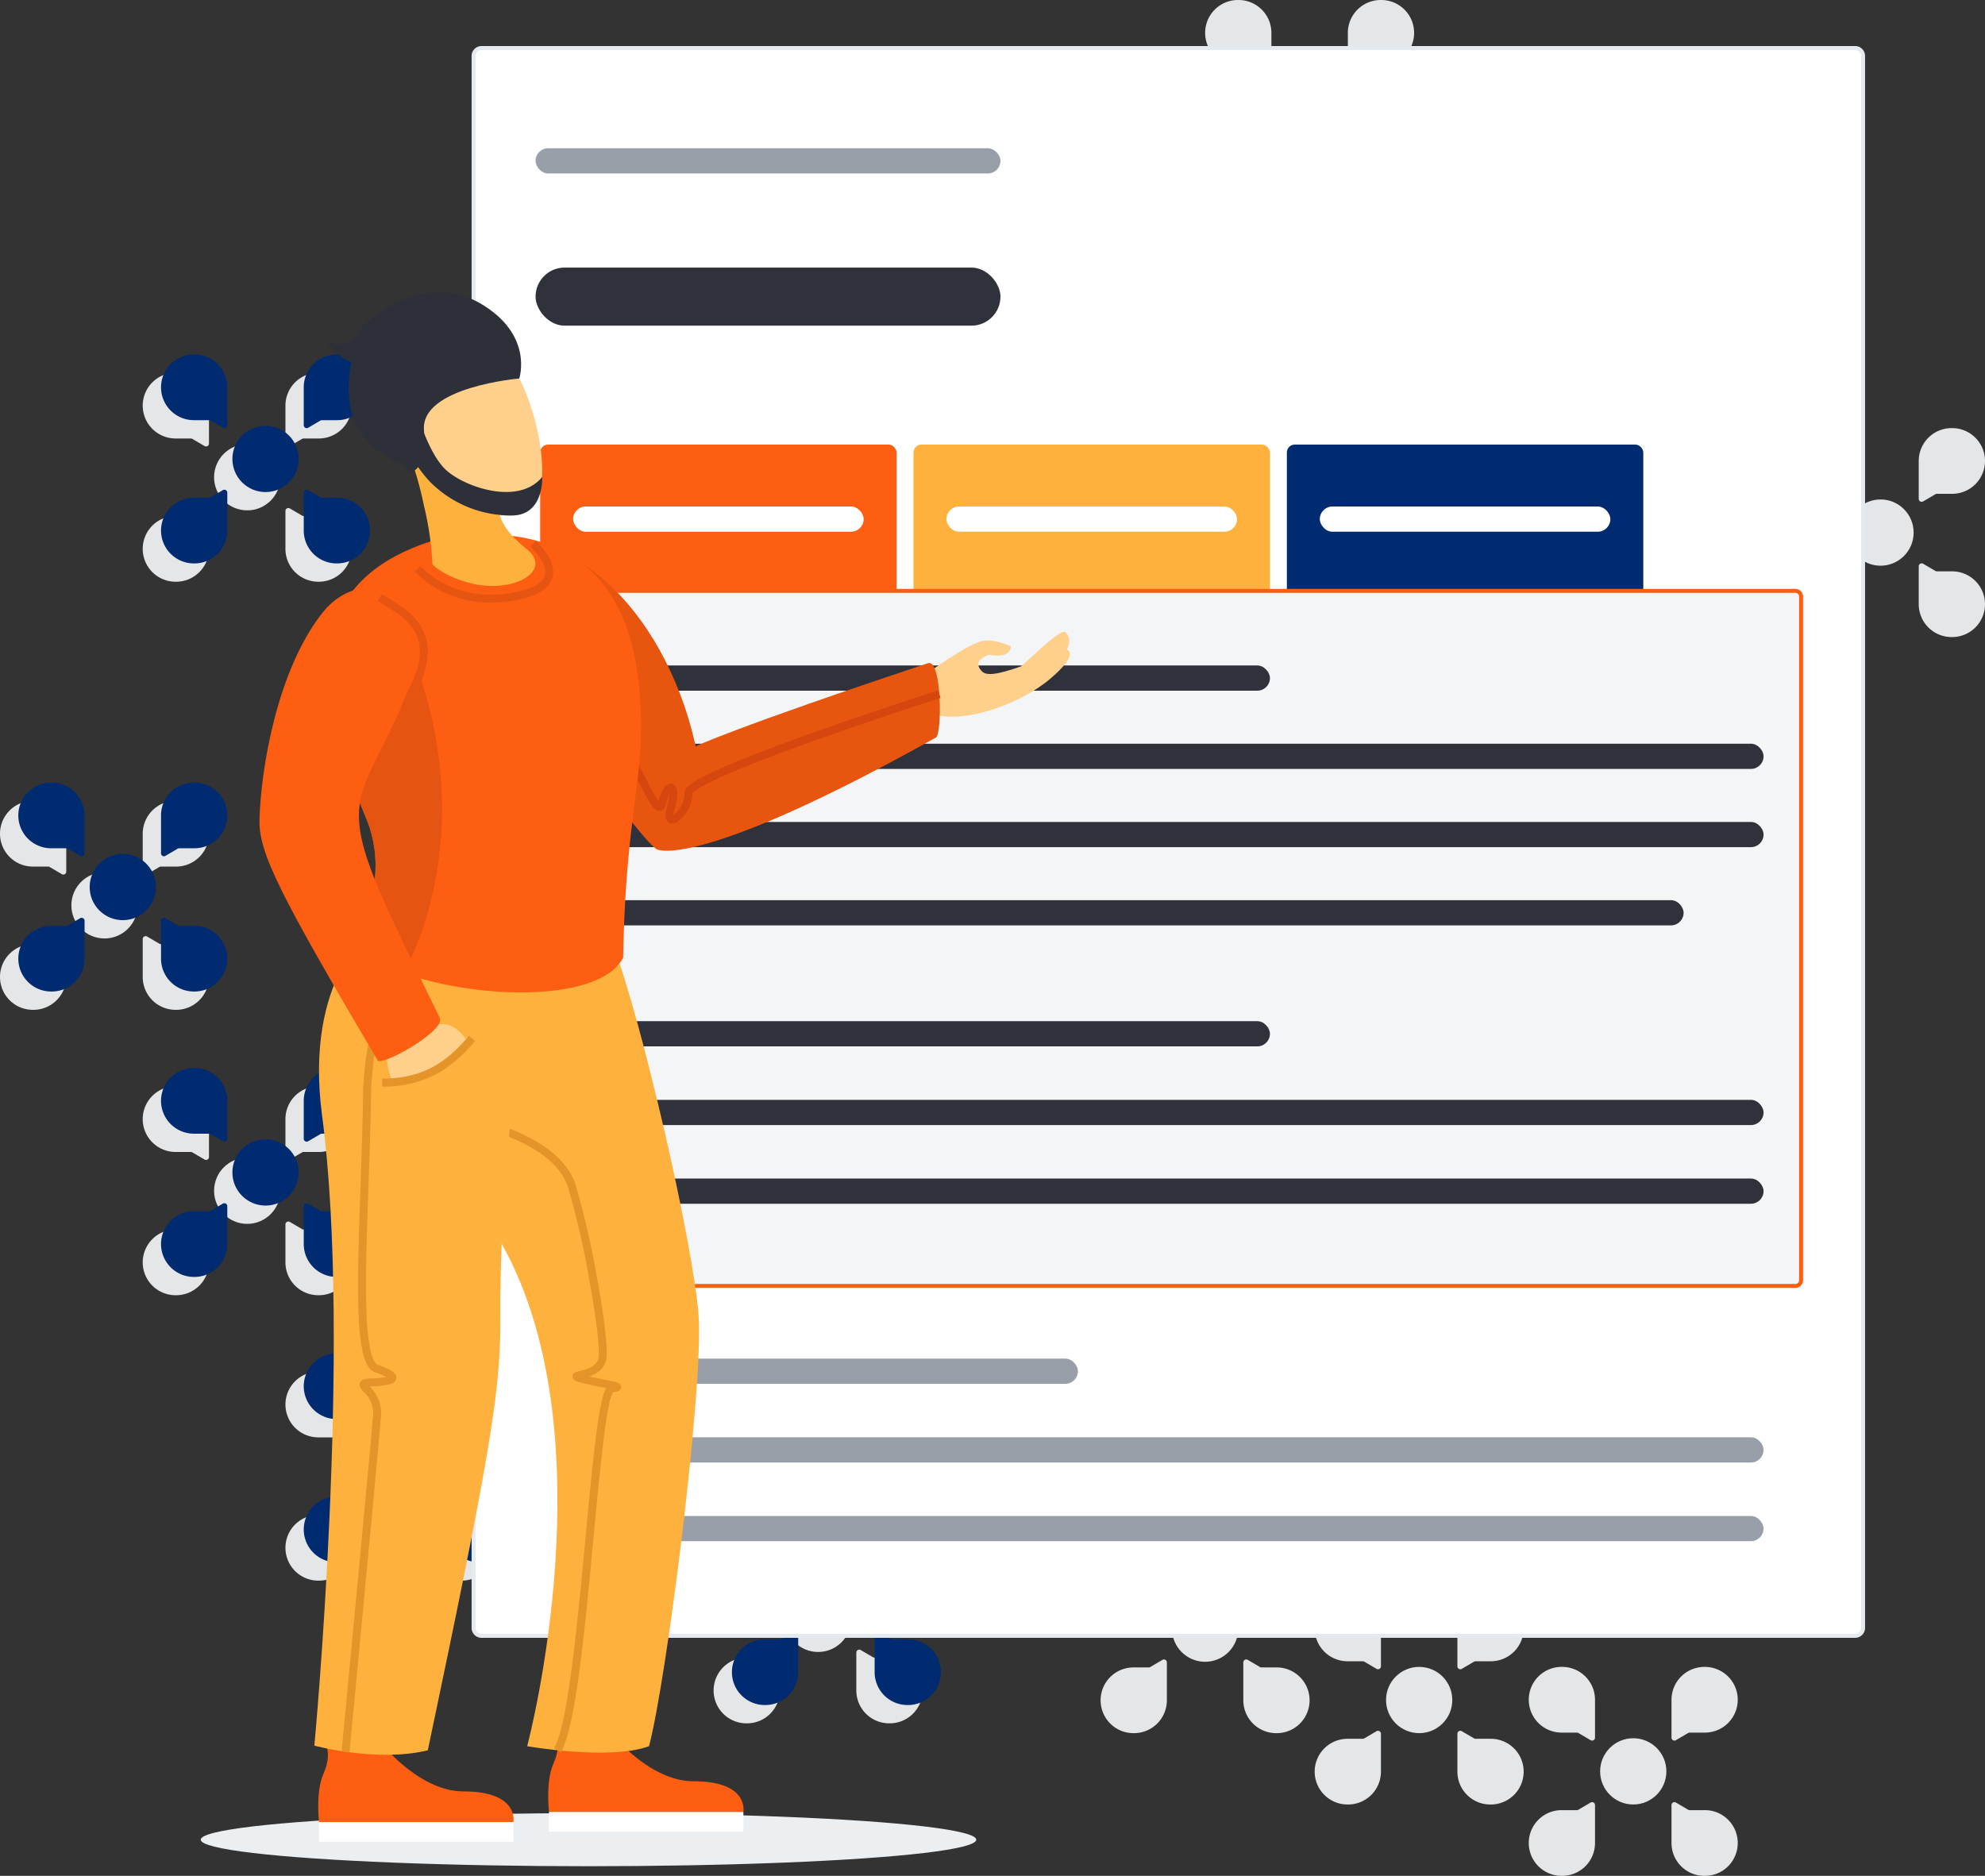 <svg xmlns="http://www.w3.org/2000/svg" xmlns:xlink="http://www.w3.org/1999/xlink" width="500" height="472.561" viewBox="0 0 500 472.561"><rect x="0" y="0" width="500" height="472.561" fill="#333333" stroke="none"/><defs><style>.a{fill:none;}.b{fill:#e4e6e8;}.c{fill:#002b70;}.d{fill:#fff;}.e{fill:#e5e9f0;}.f{fill:#999fa9;}.g{fill:#2f313b;}.h{fill:#fe5e11;}.i{fill:#ffb13d;}.j{fill:#f4f5f6;}.k{fill:#eceff2;}.l{fill:#ffd08b;}.m{fill:#e59429;}.n{fill:#e7550f;}.o{fill:#d6470f;}.p{clip-path:url(#a);}.q{fill:#e65412;}.r{fill:#965eff;}.s{fill:#2d2f39;}</style><clipPath id="a"><path class="a" d="M160.654,171.975c3.007,23.909-2.987,30.616-3.687,71.049-7.97,15.471-62.426,8.323-68.21-5.17q.211-.313.411-.614a30.867,30.867,0,0,0,3.19-29.019c-10.9-26.064-18.605-59.542,17.495-70.5C140.09,132.036,157.3,145.322,160.654,171.975Z"/></clipPath></defs><g transform="translate(0 -1.774)"><circle class="b" cx="8.345" cy="8.345" r="8.345" transform="translate(375.462 37.723)"/><path class="b" d="M357.487,28.025h0a8.277,8.277,0,0,0,8.277,8.277h3.847a.732.732,0,0,1,.373.1l3.084,1.81a.737.737,0,0,0,1.11-.636V28.025a8.277,8.277,0,0,0-8.277-8.277h-.137A8.277,8.277,0,0,0,357.487,28.025Z"/><path class="b" d="M410.127,28.025h0A8.277,8.277,0,0,1,401.85,36.3H398a.735.735,0,0,0-.374.1l-3.083,1.81a.738.738,0,0,1-1.111-.636V28.025a8.277,8.277,0,0,1,8.277-8.277h.137A8.277,8.277,0,0,1,410.127,28.025Z"/><path class="b" d="M410.127,64.111h0a8.277,8.277,0,0,0-8.277-8.277H398a.744.744,0,0,1-.374-.1l-3.083-1.81a.737.737,0,0,0-1.111.635v9.553a8.277,8.277,0,0,0,8.277,8.277h.137A8.277,8.277,0,0,0,410.127,64.111Z"/><path class="b" d="M357.487,64.111h0a8.277,8.277,0,0,1,8.277-8.277h3.847a.741.741,0,0,0,.373-.1l3.084-1.81a.736.736,0,0,1,1.11.635v9.553a8.277,8.277,0,0,1-8.277,8.277h-.137A8.277,8.277,0,0,1,357.487,64.111Z"/><circle class="b" cx="8.345" cy="8.345" r="8.345" transform="translate(465.335 127.596)"/><path class="b" d="M447.36,117.9h0a8.277,8.277,0,0,0,8.277,8.277h3.847a.731.731,0,0,1,.373.1l3.084,1.81a.737.737,0,0,0,1.11-.636V117.9a8.277,8.277,0,0,0-8.277-8.277h-.137A8.277,8.277,0,0,0,447.36,117.9Z"/><path class="b" d="M500,117.9h0a8.277,8.277,0,0,1-8.277,8.277h-3.847a.732.732,0,0,0-.373.1l-3.084,1.81a.737.737,0,0,1-1.11-.636V117.9a8.277,8.277,0,0,1,8.277-8.277h.137A8.277,8.277,0,0,1,500,117.9Z"/><path class="b" d="M500,153.984h0a8.277,8.277,0,0,0-8.277-8.277h-3.847a.741.741,0,0,1-.373-.1l-3.084-1.811a.737.737,0,0,0-1.11.636v9.553a8.277,8.277,0,0,0,8.277,8.277h.137A8.277,8.277,0,0,0,500,153.984Z"/><path class="b" d="M447.36,153.984h0a8.277,8.277,0,0,1,8.277-8.277h3.847a.741.741,0,0,0,.373-.1l3.084-1.811a.737.737,0,0,1,1.11.636v9.553a8.277,8.277,0,0,1-8.277,8.277h-.137A8.277,8.277,0,0,1,447.36,153.984Z"/><circle class="b" cx="8.345" cy="8.345" r="8.345" transform="translate(321.535 19.748)"/><path class="b" d="M303.56,10.051h0a8.277,8.277,0,0,0,8.277,8.277h3.847a.74.74,0,0,1,.373.1l3.084,1.81a.736.736,0,0,0,1.11-.635V10.051a8.277,8.277,0,0,0-8.277-8.277h-.137A8.277,8.277,0,0,0,303.56,10.051Z"/><path class="b" d="M356.2,10.051h0a8.277,8.277,0,0,1-8.277,8.277h-3.846a.738.738,0,0,0-.373.1l-3.084,1.81a.736.736,0,0,1-1.11-.635V10.051a8.276,8.276,0,0,1,8.276-8.277h.137A8.277,8.277,0,0,1,356.2,10.051Z"/><path class="b" d="M356.2,46.137h0a8.277,8.277,0,0,0-8.277-8.277h-3.846a.729.729,0,0,1-.373-.1l-3.084-1.81a.737.737,0,0,0-1.11.636v9.553a8.276,8.276,0,0,0,8.276,8.277h.137A8.277,8.277,0,0,0,356.2,46.137Z"/><path class="b" d="M303.56,46.137h0a8.277,8.277,0,0,1,8.277-8.277h3.847a.732.732,0,0,0,.373-.1l3.084-1.81a.737.737,0,0,1,1.11.636v9.553a8.277,8.277,0,0,1-8.277,8.277h-.137A8.277,8.277,0,0,1,303.56,46.137Z"/><circle class="b" cx="8.345" cy="8.345" r="8.345" transform="translate(295.205 403.72)"/><path class="b" d="M277.23,394.022h0a8.277,8.277,0,0,0,8.277,8.277h3.847a.734.734,0,0,1,.373.1l3.083,1.81a.737.737,0,0,0,1.111-.635v-9.554a8.276,8.276,0,0,0-8.277-8.276h-.137A8.276,8.276,0,0,0,277.23,394.022Z"/><path class="b" d="M329.87,394.022h0a8.277,8.277,0,0,1-8.277,8.277h-3.847a.732.732,0,0,0-.373.1l-3.084,1.81a.737.737,0,0,1-1.11-.635v-9.554a8.276,8.276,0,0,1,8.277-8.276h.137A8.276,8.276,0,0,1,329.87,394.022Z"/><path class="b" d="M329.87,430.109h0a8.276,8.276,0,0,0-8.277-8.276h-3.847a.732.732,0,0,1-.373-.1l-3.084-1.81a.737.737,0,0,0-1.11.635v9.554a8.277,8.277,0,0,0,8.277,8.276h.137A8.276,8.276,0,0,0,329.87,430.109Z"/><path class="b" d="M277.23,430.109h0a8.276,8.276,0,0,1,8.277-8.276h3.847a.734.734,0,0,0,.373-.1l3.083-1.81a.737.737,0,0,1,1.111.635v9.554a8.276,8.276,0,0,1-8.277,8.276h-.137A8.276,8.276,0,0,1,277.23,430.109Z"/><circle class="b" cx="8.345" cy="8.345" r="8.345" transform="translate(403.054 439.669)"/><path class="b" d="M385.079,429.972h0a8.277,8.277,0,0,0,8.277,8.277H397.2a.74.74,0,0,1,.373.1l3.084,1.81a.736.736,0,0,0,1.11-.635v-9.553a8.277,8.277,0,0,0-8.277-8.277h-.137A8.277,8.277,0,0,0,385.079,429.972Z"/><path class="b" d="M437.719,429.972h0a8.277,8.277,0,0,1-8.277,8.277H425.6a.74.74,0,0,0-.373.1l-3.084,1.81a.736.736,0,0,1-1.11-.635v-9.553A8.277,8.277,0,0,1,429.3,421.7h.137A8.277,8.277,0,0,1,437.719,429.972Z"/><path class="b" d="M437.719,466.058h0a8.277,8.277,0,0,0-8.277-8.277H425.6a.731.731,0,0,1-.373-.1l-3.084-1.81a.737.737,0,0,0-1.11.636v9.553a8.277,8.277,0,0,0,8.277,8.277h.137A8.277,8.277,0,0,0,437.719,466.058Z"/><path class="b" d="M385.079,466.058h0a8.277,8.277,0,0,1,8.277-8.277H397.2a.731.731,0,0,0,.373-.1l3.084-1.81a.737.737,0,0,1,1.11.636v9.553a8.277,8.277,0,0,1-8.277,8.277h-.137A8.277,8.277,0,0,1,385.079,466.058Z"/><circle class="b" cx="8.345" cy="8.345" r="8.345" transform="translate(349.128 421.695)"/><path class="b" d="M331.154,412h0a8.277,8.277,0,0,0,8.277,8.277h3.846a.74.74,0,0,1,.373.1l3.084,1.811a.737.737,0,0,0,1.11-.636V412a8.277,8.277,0,0,0-8.277-8.277h-.136A8.277,8.277,0,0,0,331.154,412Z"/><path class="b" d="M383.794,412h0a8.277,8.277,0,0,1-8.277,8.277H371.67a.74.74,0,0,0-.373.1l-3.084,1.811a.737.737,0,0,1-1.11-.636V412a8.277,8.277,0,0,1,8.277-8.277h.137A8.277,8.277,0,0,1,383.794,412Z"/><path class="b" d="M383.794,448.084h0a8.277,8.277,0,0,0-8.277-8.277H371.67a.74.74,0,0,1-.373-.1l-3.084-1.811a.737.737,0,0,0-1.11.636v9.553a8.277,8.277,0,0,0,8.277,8.277h.137A8.277,8.277,0,0,0,383.794,448.084Z"/><path class="b" d="M331.154,448.084h0a8.277,8.277,0,0,1,8.277-8.277h3.846a.74.74,0,0,0,.373-.1l3.084-1.811a.737.737,0,0,1,1.11.636v9.553a8.277,8.277,0,0,1-8.277,8.277h-.136A8.277,8.277,0,0,1,331.154,448.084Z"/><circle class="b" cx="8.345" cy="8.345" r="8.345" transform="translate(53.924 113.656)"/><path class="b" d="M88.589,140.044h0a8.277,8.277,0,0,0-8.277-8.277H76.465a.74.74,0,0,1-.373-.1l-3.084-1.811a.737.737,0,0,0-1.11.636v9.553a8.277,8.277,0,0,0,8.277,8.277h.137A8.277,8.277,0,0,0,88.589,140.044Z"/><path class="b" d="M35.949,140.044h0a8.277,8.277,0,0,1,8.277-8.277h3.847a.74.74,0,0,0,.373-.1l3.084-1.811a.737.737,0,0,1,1.11.636v9.553a8.277,8.277,0,0,1-8.277,8.277h-.137A8.277,8.277,0,0,1,35.949,140.044Z"/><path class="b" d="M35.949,103.958h0a8.277,8.277,0,0,0,8.277,8.277h3.847a.74.74,0,0,1,.373.1l3.084,1.811a.737.737,0,0,0,1.11-.636v-9.553a8.277,8.277,0,0,0-8.277-8.277h-.137A8.277,8.277,0,0,0,35.949,103.958Z"/><path class="b" d="M88.589,103.958h0a8.277,8.277,0,0,1-8.277,8.277H76.465a.74.74,0,0,0-.373.1l-3.084,1.811a.737.737,0,0,1-1.11-.636v-9.553a8.277,8.277,0,0,1,8.277-8.277h.137A8.277,8.277,0,0,1,88.589,103.958Z"/><circle class="b" cx="8.345" cy="8.345" r="8.345" transform="translate(17.975 221.503)"/><path class="b" d="M52.64,247.892h0a8.277,8.277,0,0,0-8.277-8.277H40.516a.731.731,0,0,1-.373-.1l-3.084-1.81a.737.737,0,0,0-1.11.635v9.554a8.276,8.276,0,0,0,8.277,8.276h.137A8.276,8.276,0,0,0,52.64,247.892Z"/><path class="b" d="M0,247.892H0a8.277,8.277,0,0,1,8.277-8.277h3.847a.731.731,0,0,0,.373-.1l3.084-1.81a.737.737,0,0,1,1.11.635v9.554a8.276,8.276,0,0,1-8.277,8.276H8.277A8.276,8.276,0,0,1,0,247.892Z"/><path class="b" d="M0,211.806H0a8.276,8.276,0,0,0,8.277,8.276h3.847a.731.731,0,0,1,.373.1l3.084,1.81a.737.737,0,0,0,1.11-.635v-9.553a8.277,8.277,0,0,0-8.277-8.277H8.277A8.277,8.277,0,0,0,0,211.806Z"/><path class="b" d="M52.64,211.806h0a8.276,8.276,0,0,1-8.277,8.276H40.516a.731.731,0,0,0-.373.1l-3.084,1.81a.737.737,0,0,1-1.11-.635v-9.553a8.277,8.277,0,0,1,8.277-8.277h.137A8.277,8.277,0,0,1,52.64,211.806Z"/><circle class="b" cx="8.345" cy="8.345" r="8.345" transform="translate(89.873 365.3)"/><path class="b" d="M124.538,391.688h0a8.277,8.277,0,0,0-8.277-8.277h-3.846a.738.738,0,0,1-.373-.1l-3.084-1.81a.736.736,0,0,0-1.11.635v9.553a8.276,8.276,0,0,0,8.276,8.277h.137A8.277,8.277,0,0,0,124.538,391.688Z"/><path class="b" d="M71.9,391.688h0a8.277,8.277,0,0,1,8.277-8.277h3.847a.74.74,0,0,0,.373-.1l3.084-1.81a.736.736,0,0,1,1.11.635v9.553a8.277,8.277,0,0,1-8.277,8.277h-.137A8.277,8.277,0,0,1,71.9,391.688Z"/><path class="b" d="M71.9,355.6h0a8.277,8.277,0,0,0,8.277,8.277h3.847a.732.732,0,0,1,.373.1l3.084,1.81a.737.737,0,0,0,1.11-.636V355.6a8.277,8.277,0,0,0-8.277-8.277h-.137A8.277,8.277,0,0,0,71.9,355.6Z"/><path class="b" d="M124.538,355.6h0a8.277,8.277,0,0,1-8.277,8.277h-3.846a.729.729,0,0,0-.373.1l-3.084,1.81a.737.737,0,0,1-1.11-.636V355.6a8.276,8.276,0,0,1,8.276-8.277h.137A8.277,8.277,0,0,1,124.538,355.6Z"/><circle class="b" cx="8.345" cy="8.345" r="8.345" transform="translate(53.924 293.402)"/><path class="b" d="M88.589,319.79h0a8.277,8.277,0,0,0-8.277-8.277H76.465a.74.74,0,0,1-.373-.1L73.008,309.6a.737.737,0,0,0-1.11.636v9.553a8.277,8.277,0,0,0,8.277,8.277h.137A8.277,8.277,0,0,0,88.589,319.79Z"/><path class="b" d="M35.949,319.79h0a8.277,8.277,0,0,1,8.277-8.277h3.847a.74.74,0,0,0,.373-.1L51.53,309.6a.737.737,0,0,1,1.11.636v9.553a8.277,8.277,0,0,1-8.277,8.277h-.137A8.277,8.277,0,0,1,35.949,319.79Z"/><path class="b" d="M35.949,283.7h0a8.277,8.277,0,0,0,8.277,8.277h3.847a.74.74,0,0,1,.373.1l3.084,1.811a.737.737,0,0,0,1.11-.636V283.7a8.277,8.277,0,0,0-8.277-8.277h-.137A8.277,8.277,0,0,0,35.949,283.7Z"/><path class="b" d="M88.589,283.7h0a8.277,8.277,0,0,1-8.277,8.277H76.465a.74.74,0,0,0-.373.1l-3.084,1.811a.737.737,0,0,1-1.11-.636V283.7a8.277,8.277,0,0,1,8.277-8.277h.137A8.277,8.277,0,0,1,88.589,283.7Z"/><circle class="b" cx="8.345" cy="8.345" r="8.345" transform="translate(197.724 401.249)"/><path class="b" d="M232.389,427.637h0a8.277,8.277,0,0,0-8.277-8.277h-3.847a.74.74,0,0,1-.373-.1l-3.084-1.81a.737.737,0,0,0-1.11.635v9.553a8.277,8.277,0,0,0,8.277,8.277h.137A8.277,8.277,0,0,0,232.389,427.637Z"/><path class="b" d="M179.749,427.637h0a8.277,8.277,0,0,1,8.277-8.277h3.847a.74.74,0,0,0,.373-.1l3.084-1.81a.737.737,0,0,1,1.11.635v9.553a8.277,8.277,0,0,1-8.277,8.277h-.137A8.277,8.277,0,0,1,179.749,427.637Z"/><path class="b" d="M179.749,391.551h0a8.277,8.277,0,0,0,8.277,8.277h3.847a.732.732,0,0,1,.373.1l3.084,1.81a.737.737,0,0,0,1.11-.635v-9.554a8.277,8.277,0,0,0-8.277-8.277h-.137A8.277,8.277,0,0,0,179.749,391.551Z"/><path class="b" d="M232.389,391.551h0a8.277,8.277,0,0,1-8.277,8.277h-3.847a.732.732,0,0,0-.373.1l-3.084,1.81a.737.737,0,0,1-1.11-.635v-9.554a8.277,8.277,0,0,1,8.277-8.277h.137A8.277,8.277,0,0,1,232.389,391.551Z"/><circle class="c" cx="8.345" cy="8.345" r="8.345" transform="translate(58.537 109.043)"/><path class="c" d="M93.2,135.431h0a8.277,8.277,0,0,0-8.277-8.277H81.078a.74.74,0,0,1-.373-.1l-3.084-1.811a.737.737,0,0,0-1.11.636v9.553a8.277,8.277,0,0,0,8.277,8.277h.137A8.277,8.277,0,0,0,93.2,135.431Z"/><path class="c" d="M40.562,135.431h0a8.277,8.277,0,0,1,8.277-8.277h3.847a.74.74,0,0,0,.373-.1l3.084-1.811a.737.737,0,0,1,1.11.636v9.553a8.277,8.277,0,0,1-8.277,8.277h-.137A8.277,8.277,0,0,1,40.562,135.431Z"/><path class="c" d="M40.562,99.345h0a8.277,8.277,0,0,0,8.277,8.277h3.847a.731.731,0,0,1,.373.1l3.084,1.81a.737.737,0,0,0,1.11-.636V99.345a8.277,8.277,0,0,0-8.277-8.277h-.137A8.277,8.277,0,0,0,40.562,99.345Z"/><path class="c" d="M93.2,99.345h0a8.277,8.277,0,0,1-8.277,8.277H81.078a.731.731,0,0,0-.373.1l-3.084,1.81a.737.737,0,0,1-1.11-.636V99.345a8.277,8.277,0,0,1,8.277-8.277h.137A8.277,8.277,0,0,1,93.2,99.345Z"/><circle class="c" cx="8.345" cy="8.345" r="8.345" transform="translate(22.587 216.89)"/><path class="c" d="M57.253,243.279h0A8.277,8.277,0,0,0,48.976,235H45.129a.731.731,0,0,1-.373-.1l-3.084-1.81a.737.737,0,0,0-1.11.636v9.553a8.277,8.277,0,0,0,8.277,8.277h.137A8.277,8.277,0,0,0,57.253,243.279Z"/><path class="c" d="M4.613,243.279h0A8.277,8.277,0,0,1,12.89,235h3.846a.729.729,0,0,0,.373-.1l3.084-1.81a.737.737,0,0,1,1.11.636v9.553a8.276,8.276,0,0,1-8.276,8.277H12.89A8.277,8.277,0,0,1,4.613,243.279Z"/><path class="c" d="M4.613,207.193h0a8.277,8.277,0,0,0,8.277,8.277h3.846a.738.738,0,0,1,.373.1l3.084,1.81a.736.736,0,0,0,1.11-.635v-9.553a8.276,8.276,0,0,0-8.276-8.277H12.89A8.277,8.277,0,0,0,4.613,207.193Z"/><path class="c" d="M57.253,207.193h0a8.277,8.277,0,0,1-8.277,8.277H45.129a.741.741,0,0,0-.373.1l-3.084,1.81a.736.736,0,0,1-1.11-.635v-9.553a8.277,8.277,0,0,1,8.277-8.277h.137A8.277,8.277,0,0,1,57.253,207.193Z"/><circle class="c" cx="8.345" cy="8.345" r="8.345" transform="translate(220.309 342.712)"/><path class="c" d="M254.975,369.1h0a8.277,8.277,0,0,0-8.277-8.277h-3.847a.731.731,0,0,1-.373-.1l-3.084-1.81a.737.737,0,0,0-1.11.636V369.1a8.277,8.277,0,0,0,8.277,8.277h.137A8.277,8.277,0,0,0,254.975,369.1Z"/><path class="c" d="M202.335,369.1h0a8.277,8.277,0,0,1,8.277-8.277h3.846a.735.735,0,0,0,.374-.1l3.083-1.81a.738.738,0,0,1,1.111.636V369.1a8.277,8.277,0,0,1-8.277,8.277h-.137A8.277,8.277,0,0,1,202.335,369.1Z"/><path class="c" d="M202.335,333.015h0a8.277,8.277,0,0,0,8.277,8.277h3.846a.744.744,0,0,1,.374.1l3.083,1.811a.738.738,0,0,0,1.111-.636v-9.553a8.277,8.277,0,0,0-8.277-8.277h-.137A8.277,8.277,0,0,0,202.335,333.015Z"/><path class="c" d="M254.975,333.015h0a8.277,8.277,0,0,1-8.277,8.277h-3.847a.74.74,0,0,0-.373.1l-3.084,1.811a.737.737,0,0,1-1.11-.636v-9.553a8.277,8.277,0,0,1,8.277-8.277h.137A8.277,8.277,0,0,1,254.975,333.015Z"/><circle class="c" cx="8.345" cy="8.345" r="8.345" transform="translate(94.486 360.687)"/><path class="c" d="M129.151,387.075h0a8.276,8.276,0,0,0-8.277-8.276h-3.847a.741.741,0,0,1-.373-.1l-3.084-1.81a.737.737,0,0,0-1.11.635v9.553a8.277,8.277,0,0,0,8.277,8.277h.137A8.277,8.277,0,0,0,129.151,387.075Z"/><path class="c" d="M76.511,387.075h0a8.276,8.276,0,0,1,8.277-8.276h3.847a.741.741,0,0,0,.373-.1l3.084-1.81a.737.737,0,0,1,1.11.635v9.553a8.277,8.277,0,0,1-8.277,8.277h-.137A8.277,8.277,0,0,1,76.511,387.075Z"/><path class="c" d="M76.511,350.989h0a8.277,8.277,0,0,0,8.277,8.277h3.847a.731.731,0,0,1,.373.1l3.084,1.81a.737.737,0,0,0,1.11-.635v-9.554a8.277,8.277,0,0,0-8.277-8.277h-.137A8.277,8.277,0,0,0,76.511,350.989Z"/><path class="c" d="M129.151,350.989h0a8.277,8.277,0,0,1-8.277,8.277h-3.847a.731.731,0,0,0-.373.1l-3.084,1.81a.737.737,0,0,1-1.11-.635v-9.554a8.277,8.277,0,0,1,8.277-8.277h.137A8.277,8.277,0,0,1,129.151,350.989Z"/><circle class="c" cx="8.345" cy="8.345" r="8.345" transform="translate(148.41 378.662)"/><path class="c" d="M183.075,405.05h0a8.277,8.277,0,0,0-8.277-8.277h-3.847a.74.74,0,0,1-.373-.1l-3.084-1.811a.737.737,0,0,0-1.11.636v9.553a8.277,8.277,0,0,0,8.277,8.277h.137A8.277,8.277,0,0,0,183.075,405.05Z"/><path class="c" d="M130.435,405.05h0a8.277,8.277,0,0,1,8.277-8.277h3.846a.744.744,0,0,0,.374-.1l3.083-1.811a.738.738,0,0,1,1.111.636v9.553a8.277,8.277,0,0,1-8.277,8.277h-.137A8.277,8.277,0,0,1,130.435,405.05Z"/><path class="c" d="M130.435,368.964h0a8.277,8.277,0,0,0,8.277,8.277h3.846a.744.744,0,0,1,.374.1l3.083,1.811a.738.738,0,0,0,1.111-.636v-9.553a8.277,8.277,0,0,0-8.277-8.277h-.137A8.277,8.277,0,0,0,130.435,368.964Z"/><path class="c" d="M183.075,368.964h0a8.277,8.277,0,0,1-8.277,8.277h-3.847a.74.74,0,0,0-.373.1l-3.084,1.811a.737.737,0,0,1-1.11-.636v-9.553a8.277,8.277,0,0,1,8.277-8.277h.137A8.277,8.277,0,0,1,183.075,368.964Z"/><circle class="c" cx="8.345" cy="8.345" r="8.345" transform="translate(58.537 288.789)"/><path class="c" d="M93.2,315.177h0a8.277,8.277,0,0,0-8.277-8.277H81.078a.741.741,0,0,1-.373-.1l-3.084-1.811a.737.737,0,0,0-1.11.636v9.553a8.277,8.277,0,0,0,8.277,8.277h.137A8.277,8.277,0,0,0,93.2,315.177Z"/><path class="c" d="M40.562,315.177h0a8.277,8.277,0,0,1,8.277-8.277h3.847a.741.741,0,0,0,.373-.1l3.084-1.811a.737.737,0,0,1,1.11.636v9.553a8.277,8.277,0,0,1-8.277,8.277h-.137A8.277,8.277,0,0,1,40.562,315.177Z"/><path class="c" d="M40.562,279.091h0a8.277,8.277,0,0,0,8.277,8.277h3.847a.741.741,0,0,1,.373.1l3.084,1.811a.737.737,0,0,0,1.11-.636v-9.553a8.277,8.277,0,0,0-8.277-8.277h-.137A8.277,8.277,0,0,0,40.562,279.091Z"/><path class="c" d="M93.2,279.091h0a8.277,8.277,0,0,1-8.277,8.277H81.078a.741.741,0,0,0-.373.1l-3.084,1.811a.737.737,0,0,1-1.11-.636v-9.553a8.277,8.277,0,0,1,8.277-8.277h.137A8.277,8.277,0,0,1,93.2,279.091Z"/><circle class="c" cx="8.345" cy="8.345" r="8.345" transform="translate(202.336 396.636)"/><path class="c" d="M237,423.025h0a8.277,8.277,0,0,0-8.277-8.277h-3.847a.731.731,0,0,1-.373-.1l-3.084-1.81a.737.737,0,0,0-1.11.635v9.554a8.277,8.277,0,0,0,8.277,8.277h.137A8.277,8.277,0,0,0,237,423.025Z"/><path class="c" d="M184.362,423.025h0a8.276,8.276,0,0,1,8.277-8.277h3.846a.729.729,0,0,0,.373-.1l3.084-1.81a.737.737,0,0,1,1.11.635v9.554a8.276,8.276,0,0,1-8.276,8.277h-.137A8.277,8.277,0,0,1,184.362,423.025Z"/><path class="c" d="M184.362,386.939h0a8.277,8.277,0,0,0,8.277,8.277h3.846a.738.738,0,0,1,.373.1l3.084,1.81a.737.737,0,0,0,1.11-.635v-9.553a8.276,8.276,0,0,0-8.276-8.277h-.137A8.276,8.276,0,0,0,184.362,386.939Z"/><path class="c" d="M237,386.939h0a8.277,8.277,0,0,1-8.277,8.277h-3.847a.741.741,0,0,0-.373.1l-3.084,1.81a.737.737,0,0,1-1.11-.635v-9.553a8.277,8.277,0,0,1,8.277-8.277h.137A8.277,8.277,0,0,1,237,386.939Z"/><circle class="c" cx="8.345" cy="8.345" r="8.345" transform="translate(112.46 306.763)"/><path class="c" d="M147.126,333.152h0a8.277,8.277,0,0,0-8.277-8.277H135a.732.732,0,0,1-.373-.1l-3.084-1.81a.737.737,0,0,0-1.11.636v9.553a8.277,8.277,0,0,0,8.277,8.277h.137A8.277,8.277,0,0,0,147.126,333.152Z"/><path class="c" d="M94.486,333.152h0a8.276,8.276,0,0,1,8.277-8.277h3.846a.732.732,0,0,0,.373-.1l3.084-1.81a.737.737,0,0,1,1.11.636v9.553a8.276,8.276,0,0,1-8.276,8.277h-.137A8.277,8.277,0,0,1,94.486,333.152Z"/><path class="c" d="M94.486,297.066h0a8.277,8.277,0,0,0,8.277,8.277h3.846a.74.74,0,0,1,.373.1l3.084,1.81a.736.736,0,0,0,1.11-.635v-9.553a8.276,8.276,0,0,0-8.276-8.277h-.137A8.276,8.276,0,0,0,94.486,297.066Z"/><path class="c" d="M147.126,297.066h0a8.277,8.277,0,0,1-8.277,8.277H135a.74.74,0,0,0-.373.1l-3.084,1.81a.736.736,0,0,1-1.11-.635v-9.553a8.277,8.277,0,0,1,8.277-8.277h.137A8.277,8.277,0,0,1,147.126,297.066Z"/><circle class="c" cx="8.345" cy="8.345" r="8.345" transform="translate(166.386 324.737)"/><path class="c" d="M201.051,351.125h0a8.276,8.276,0,0,0-8.277-8.276h-3.847a.732.732,0,0,1-.373-.1l-3.084-1.81a.737.737,0,0,0-1.11.635v9.553a8.277,8.277,0,0,0,8.277,8.277h.137A8.277,8.277,0,0,0,201.051,351.125Z"/><path class="c" d="M148.411,351.125h0a8.276,8.276,0,0,1,8.277-8.276h3.847a.732.732,0,0,0,.373-.1l3.084-1.81a.737.737,0,0,1,1.11.635v9.553a8.277,8.277,0,0,1-8.277,8.277h-.137A8.277,8.277,0,0,1,148.411,351.125Z"/><path class="c" d="M148.411,315.039h0a8.277,8.277,0,0,0,8.277,8.277h3.847a.732.732,0,0,1,.373.1l3.084,1.81a.737.737,0,0,0,1.11-.635v-9.554a8.276,8.276,0,0,0-8.277-8.276h-.137A8.276,8.276,0,0,0,148.411,315.039Z"/><path class="c" d="M201.051,315.039h0a8.277,8.277,0,0,1-8.277,8.277h-3.847a.732.732,0,0,0-.373.1l-3.084,1.81a.737.737,0,0,1-1.11-.635v-9.554a8.276,8.276,0,0,1,8.277-8.276h.137A8.276,8.276,0,0,1,201.051,315.039Z"/><circle class="c" cx="8.345" cy="8.345" r="8.345" transform="translate(274.232 360.687)"/><path class="c" d="M308.9,387.075h0a8.276,8.276,0,0,0-8.277-8.276h-3.847a.741.741,0,0,1-.373-.1l-3.084-1.81a.737.737,0,0,0-1.11.635v9.553a8.277,8.277,0,0,0,8.277,8.277h.137A8.277,8.277,0,0,0,308.9,387.075Z"/><path class="c" d="M256.257,387.075h0a8.276,8.276,0,0,1,8.277-8.276h3.847a.741.741,0,0,0,.373-.1l3.084-1.81a.737.737,0,0,1,1.11.635v9.553a8.277,8.277,0,0,1-8.277,8.277h-.137A8.277,8.277,0,0,1,256.257,387.075Z"/><path class="c" d="M256.257,350.989h0a8.277,8.277,0,0,0,8.277,8.277h3.847a.731.731,0,0,1,.373.1l3.084,1.81a.737.737,0,0,0,1.11-.635v-9.554a8.277,8.277,0,0,0-8.277-8.277h-.137A8.277,8.277,0,0,0,256.257,350.989Z"/><path class="c" d="M308.9,350.989h0a8.277,8.277,0,0,1-8.277,8.277h-3.847a.731.731,0,0,0-.373.1l-3.084,1.81a.737.737,0,0,1-1.11-.635v-9.554a8.277,8.277,0,0,1,8.277-8.277h.137A8.277,8.277,0,0,1,308.9,350.989Z"/><rect class="d" width="350" height="400" rx="2" transform="translate(119.289 13.87)"/><path class="e" d="M2-.5H348A2.5,2.5,0,0,1,350.5,2V398a2.5,2.5,0,0,1-2.5,2.5H2A2.5,2.5,0,0,1-.5,398V2A2.5,2.5,0,0,1,2-.5Zm346,400a1.5,1.5,0,0,0,1.5-1.5V2A1.5,1.5,0,0,0,348,.5H2A1.5,1.5,0,0,0,.5,2V398A1.5,1.5,0,0,0,2,399.5Z" transform="translate(119.289 13.87)"/><g transform="translate(0 -10)"><rect class="f" width="117.103" height="6.352" rx="3.176" transform="translate(134.902 49.119)"/><rect class="g" width="117.103" height="14.638" rx="7.319" transform="translate(134.902 79.181)"/><rect class="h" width="89.779" height="43.913" rx="2" transform="translate(136.061 123.769)"/><rect class="d" width="73.189" height="6.352" rx="3.176" transform="translate(144.356 139.374)"/><rect class="i" width="89.779" height="43.913" rx="2" transform="translate(230.105 123.769)"/><rect class="c" width="89.779" height="43.913" rx="2" transform="translate(324.149 123.769)"/><path class="j" d="M136.473,160.621H452.106a1.466,1.466,0,0,1,1.57,1.332V334.4a1.465,1.465,0,0,1-1.57,1.331H136.473A1.466,1.466,0,0,1,134.9,334.4V161.953A1.467,1.467,0,0,1,136.473,160.621Z"/><path class="h" d="M136.473,160.121H452.106a1.964,1.964,0,0,1,2.07,1.832V334.4a1.964,1.964,0,0,1-2.07,1.831H136.473A1.964,1.964,0,0,1,134.4,334.4V161.953A1.965,1.965,0,0,1,136.473,160.121Zm315.633,175.11a.975.975,0,0,0,1.07-.831V161.953a.975.975,0,0,0-1.07-.832H136.473a.988.988,0,0,0-1.071.832V334.4a.988.988,0,0,0,1.071.831Z"/><rect class="d" width="73.189" height="6.352" rx="3.176" transform="translate(238.4 139.374)"/><rect class="d" width="73.189" height="6.352" rx="3.176" transform="translate(332.443 139.374)"/><rect class="g" width="175.528" height="6.352" rx="3.176" transform="translate(144.356 179.42)"/><rect class="g" width="299.867" height="6.352" rx="3.176" transform="translate(144.356 199.128)"/><rect class="g" width="299.867" height="6.352" rx="3.176" transform="translate(144.356 218.835)"/><rect class="g" width="175.528" height="6.352" rx="3.176" transform="translate(144.356 269.024)"/><rect class="g" width="299.867" height="6.352" rx="3.176" transform="translate(144.356 288.848)"/><rect class="g" width="299.867" height="6.352" rx="3.176" transform="translate(144.356 308.672)"/><rect class="f" width="127.166" height="6.352" rx="3.176" transform="translate(144.356 354.032)"/><rect class="f" width="299.867" height="6.352" rx="3.176" transform="translate(144.356 373.856)"/><rect class="f" width="299.867" height="6.352" rx="3.176" transform="translate(144.356 393.68)"/><rect class="g" width="279.726" height="6.352" rx="3.176" transform="translate(144.356 238.543)"/></g><ellipse class="k" cx="97.674" cy="6.682" rx="97.674" ry="6.682" transform="translate(50.563 458.545)"/><path class="l" d="M233.5,171.455s10.695-7.918,14.535-8.306c2.685-.277,6.6,1.423,6.6,1.423-.19,3.374-5.45,2.156-5.45,2.156s-4.541,1.2-1.974,4.048c1.2,1.333,3.791,1.026,9.983-1.131,3.963-3.483,10.1-9.6,11.21-8.6,1.839,1.662.339,4.382.339,4.382s3.4.9-4.242,7.374-22.626,11.955-31.007,8.4Z"/><rect class="d" width="48.956" height="4.958" transform="translate(138.292 458.212)"/><path class="h" d="M174.644,450.5c14.142,0,12.6,7.713,12.6,7.713H138.293s-.92-7.529,1.1-12.12.735-6.978.735-6.978h14.507S163.9,450.5,174.644,450.5Z"/><path class="i" d="M120.829,231.511s-24.705,33.189,4.347,81.537,7.613,128.63,7.613,128.63,20.826,3.644,30.688,0c4.485-16.893,13.78-90.6,12.485-108.543s-14.556-75.343-21.51-93.121Z"/><path class="m" d="M141.276,443.2l-1.715-1.029c1.535-2.558,3-9.192,4.466-20.282,1.3-9.84,2.409-21.58,3.478-32.934.932-9.91,1.813-19.27,2.726-26.181.492-3.721.956-6.457,1.419-8.364a10.6,10.6,0,0,1,1.052-2.95c-.44-.09-.9-.181-1.324-.266-1.777-.352-3.792-.752-5.316-1.195a7.968,7.968,0,0,1-1-.345,1.213,1.213,0,0,1-.853-1.143c.007-.363.18-.852.971-1.125.228-.079.52-.152.857-.237,1.566-.394,4.187-1.053,4.685-3.142.45-1.89-.419-9.524-2.214-19.45a215.193,215.193,0,0,0-5.434-23.713c-2.9-8.84-15.077-12.885-19.661-14.408-.3-.1-.561-.186-.788-.264l.648-1.892c.218.075.474.16.771.258a56.976,56.976,0,0,1,10.9,4.682c5.27,3.078,8.645,6.779,10.03,11a217.159,217.159,0,0,1,5.5,23.98c.911,5.037,2.948,17.094,2.191,20.269-.551,2.312-2.523,3.444-4.247,4.064,1.084.248,2.263.481,3.352.7,1.058.21,2.058.408,2.781.583a8.411,8.411,0,0,1,.949.274c.823.31.968.824.945,1.2-.02.316-.189.875-1.107,1.07a7.7,7.7,0,0,1-.917.12,11.116,11.116,0,0,0-1.049,3.4c-.419,1.984-.845,4.695-1.3,8.287-.857,6.751-1.69,15.605-2.572,24.979-1.07,11.372-2.177,23.132-3.486,33.009C144.483,433.68,142.978,440.369,141.276,443.2Z"/><rect class="d" width="48.956" height="4.958" transform="translate(80.362 460.776)"/><path class="h" d="M116.718,453.063c14.143,0,12.6,7.713,12.6,7.713H80.364s-.92-7.529,1.1-12.12.734-6.978.734-6.978H96.705S105.97,453.063,116.718,453.063Z"/><path class="n" d="M124.522,160.554c9.99,15.166,37.776,54.378,41.176,55.286,5.61,1.5,25.54-3.309,70.068-28.286,1.536-.862,1.509-19.88-2.011-18.708-50.02,16.662-58.52,20.944-58.52,20.944-8.142-36.864-35.141-57.429-49.16-47.606C121.644,145.291,119.572,153.039,124.522,160.554Z"/><path class="o" d="M169.333,209.226a1.573,1.573,0,0,1-1.009-.354c-1.014-.829-.667-2.566-.317-3.8a14.209,14.209,0,0,0,.582-3.121,12.814,12.814,0,0,0-.894,2.521c-.252.972-.734,1.5-1.432,1.583-1.024.115-1.833-.861-2.809-2.473-.815-1.348-1.788-3.228-3.019-5.608-4.156-8.034-11.111-21.481-21.492-31.657l1.4-1.428a92.5,92.5,0,0,1,13.323,16.905c3.6,5.7,6.457,11.226,8.545,15.261,1.042,2.015,1.942,3.755,2.674,5.019a16.454,16.454,0,0,0,.972,1.525c.526-1.892,1.4-4.05,2.724-4.4a1.411,1.411,0,0,1,1.386.377c1.076,1.09.573,3.89-.037,6.047a6.415,6.415,0,0,0-.274,1.448,6.056,6.056,0,0,0,1.548-1.655,6.38,6.38,0,0,0,1.213-3.766c-.068-1.028.837-1.992,3.121-3.328a71,71,0,0,1,7.225-3.5c5.248-2.269,12.581-5.088,21.8-8.38,15.669-5.6,31.58-10.7,31.739-10.746l.609,1.9c-.152.049-15.375,4.926-30.678,10.369-8.977,3.193-16.222,5.952-21.534,8.2-3.134,1.327-5.613,2.485-7.369,3.441a18.809,18.809,0,0,0-2.163,1.336,3.218,3.218,0,0,0-.744.687,8.918,8.918,0,0,1-4.006,7.306A2.361,2.361,0,0,1,169.333,209.226Z"/><path class="i" d="M94.028,235.483S76.5,248.039,81.128,282.8c7.616,57.23-1.947,158.728-1.947,158.728s15.843,4.3,28.577,1.182c14.864-70.666,18.38-89.842,18.264-107.83-.222-34.646,4.157-69.515,9.206-96.505Z"/><path class="h" d="M160.654,171.975c3.007,23.909-2.987,30.616-3.687,71.049-7.97,15.471-62.426,8.323-68.21-5.17q.211-.313.411-.614a30.772,30.772,0,0,0,3.19-29.019c-12.426-30.308-18.605-59.542,17.495-70.5C140.09,132.036,157.3,145.322,160.654,171.975Z"/><g class="p"><path class="q" d="M63.142,234.707l36.649,15.92c21.989-39.027,5.818-78.695,5.818-78.695l-27.8,20.462Z"/></g><path class="i" d="M109.4,113.972l-6.746,1.073a86.252,86.252,0,0,1,4.139,14.152,78.558,78.558,0,0,1,2.143,14.727s2.171,2.647,8.787,4.561c11.168,3.229,21.9-2.813,14.9-8.436s-6.839-8.981-7.239-11.2Z"/><path class="l" d="M107.182,101.954c-5.458,3.189-3.948,10.613-1.334,17.647s21.1,15.864,27.774,10.348.777-29.471-5.035-36.148C123.062,93.2,112.64,98.765,107.182,101.954Z"/><path class="m" d="M88.035,443.164l-1.991-.19c.075-.789,7.548-78.925,7.956-85.039a7.229,7.229,0,0,0-2.361-5.5,8.893,8.893,0,0,1-.715-.859,1.489,1.489,0,0,1-.244-1.471c.386-.912,1.571-1.027,3.081-1.083a19.133,19.133,0,0,0,3.541-.372,17.79,17.79,0,0,0-2.768-1.129,3.806,3.806,0,0,1-2.038-1.9,12.509,12.509,0,0,1-1.147-3.291A58.408,58.408,0,0,1,90.3,332.055c-.294-8.307.093-19.436.5-31.219.276-7.943.562-16.156.668-24.179a83.664,83.664,0,0,1,3.545-21.2,99.156,99.156,0,0,1,3.4-9.884l1.843.776a99.238,99.238,0,0,0-3.326,9.693,81.63,81.63,0,0,0-3.457,20.638c-.107,8.045-.393,16.269-.669,24.222-.408,11.747-.794,22.842-.5,31.079a56.589,56.589,0,0,0,1,9.9c.684,3.033,1.538,3.623,1.873,3.736A18.251,18.251,0,0,1,98.444,347c.38.223,1.537.9,1.378,2-.169,1.166-1.615,1.492-2.16,1.614a22.143,22.143,0,0,1-3.827.4c-.3.011-.543.025-.741.041l.032.035A9.192,9.192,0,0,1,96,358.067C95.587,364.21,88.111,442.375,88.035,443.164Z"/><path class="l" d="M99.522,275.9a21.655,21.655,0,0,1-2.178-10.2h0l5.764-2.807,5.766-2.81,4.338,3.17,5.315,10.9-8.023,3.911-8.023,3.91Z"/><path class="l" d="M103.422,283.9l-3.481-7.142,16.046-7.821,5.446,11.174c.676,1.388-.289,2.86-1.663,2.535l-1.851-.439-1.942,1.643a5.042,5.042,0,0,1-4.383,1.041l-2.843-.619-1.007.889C106.421,286.331,104.3,285.712,103.422,283.9Z"/><path class="l" d="M120.618,269.159c-3.7-7.586-7.1-11.348-13.039-8.448C107.579,260.711,124.316,276.745,120.618,269.159Z"/><path class="h" d="M81.3,156.051c-11.322,14.2-15.584,38.987-15.937,52.169-.224,8.35,5.041,18.8,29.793,60.718.9,1.517,17.229-7.445,15.6-10.777-19.942-40.788-23.917-48.408-17.572-61.9,9.695-20.617,19.749-34.146,6.064-44.428C94.922,148.581,86.913,149.016,81.3,156.051Z"/><path class="r" d="M63.144,104.14"/><path class="s" d="M106.795,110.122c.886,10.9-3.729,10.636-3.729,10.636.04-2.635-4.894-1.492-11.222-8.7s-3.3-19.162-3.3-19.162c-2.418,0-6.218-4.923-6.218-4.923s5.827,1.935,7.761-2.109,17.053-15.643,30.762-7.736,9.942,19,9.942,19S105.909,99.222,106.795,110.122Z"/><path class="s" d="M112.718,120.5c-4.63-3.9-7.18-13.812-7.56-13.6-8.086,4.629,3.151,16.251,3.151,16.251a28.75,28.75,0,0,0,20.574,8.489c8.23,0,7.7-9.739,7.7-9.739C130.861,129.016,117.8,124.774,112.718,120.5Z"/><path class="i" d="M117.018,289.318c-9.714,4.636-21.365-14.643-21.365-14.643,6.253-1.774,11.853.867,23.925-11.684C126.044,275.006,130.67,282.8,117.018,289.318Z"/><path class="m" d="M96.274,275.517l-.013-2c10.618-.068,16.42-4.372,21.865-10.814l1.527,1.291a34.226,34.226,0,0,1-9.1,8.013A28.447,28.447,0,0,1,96.274,275.517Z"/><path class="q" d="M123.705,153.608q-.444,0-.884-.013a27.974,27.974,0,0,1-8.074-1.432,24.807,24.807,0,0,1-10.276-6.445l1.476-1.35c4.495,4.913,14.028,9.444,26.1,6.042,2.082-.587,4.672-1.717,5.188-3.765.477-1.891-.825-4.446-3.665-7.195l1.391-1.437c3.426,3.315,4.883,6.469,4.214,9.121a5.745,5.745,0,0,1-2.146,3.124,12.873,12.873,0,0,1-4.439,2.077A32.8,32.8,0,0,1,123.705,153.608Z"/><path class="q" d="M99.049,192.086l-1.933-.514a99.835,99.835,0,0,1,6.551-17.691c2.549-5.378,2.771-9.7.676-13.209-1.806-3.027-5.051-4.982-7.658-6.553-.558-.336-1.084-.654-1.571-.965l1.078-1.685c.464.3.98.608,1.526.937,2.8,1.686,6.28,3.785,8.343,7.241a12.11,12.11,0,0,1,1.7,6.389,21.017,21.017,0,0,1-2.286,8.7l0,.006A97.83,97.83,0,0,0,99.049,192.086Z"/></g></svg>